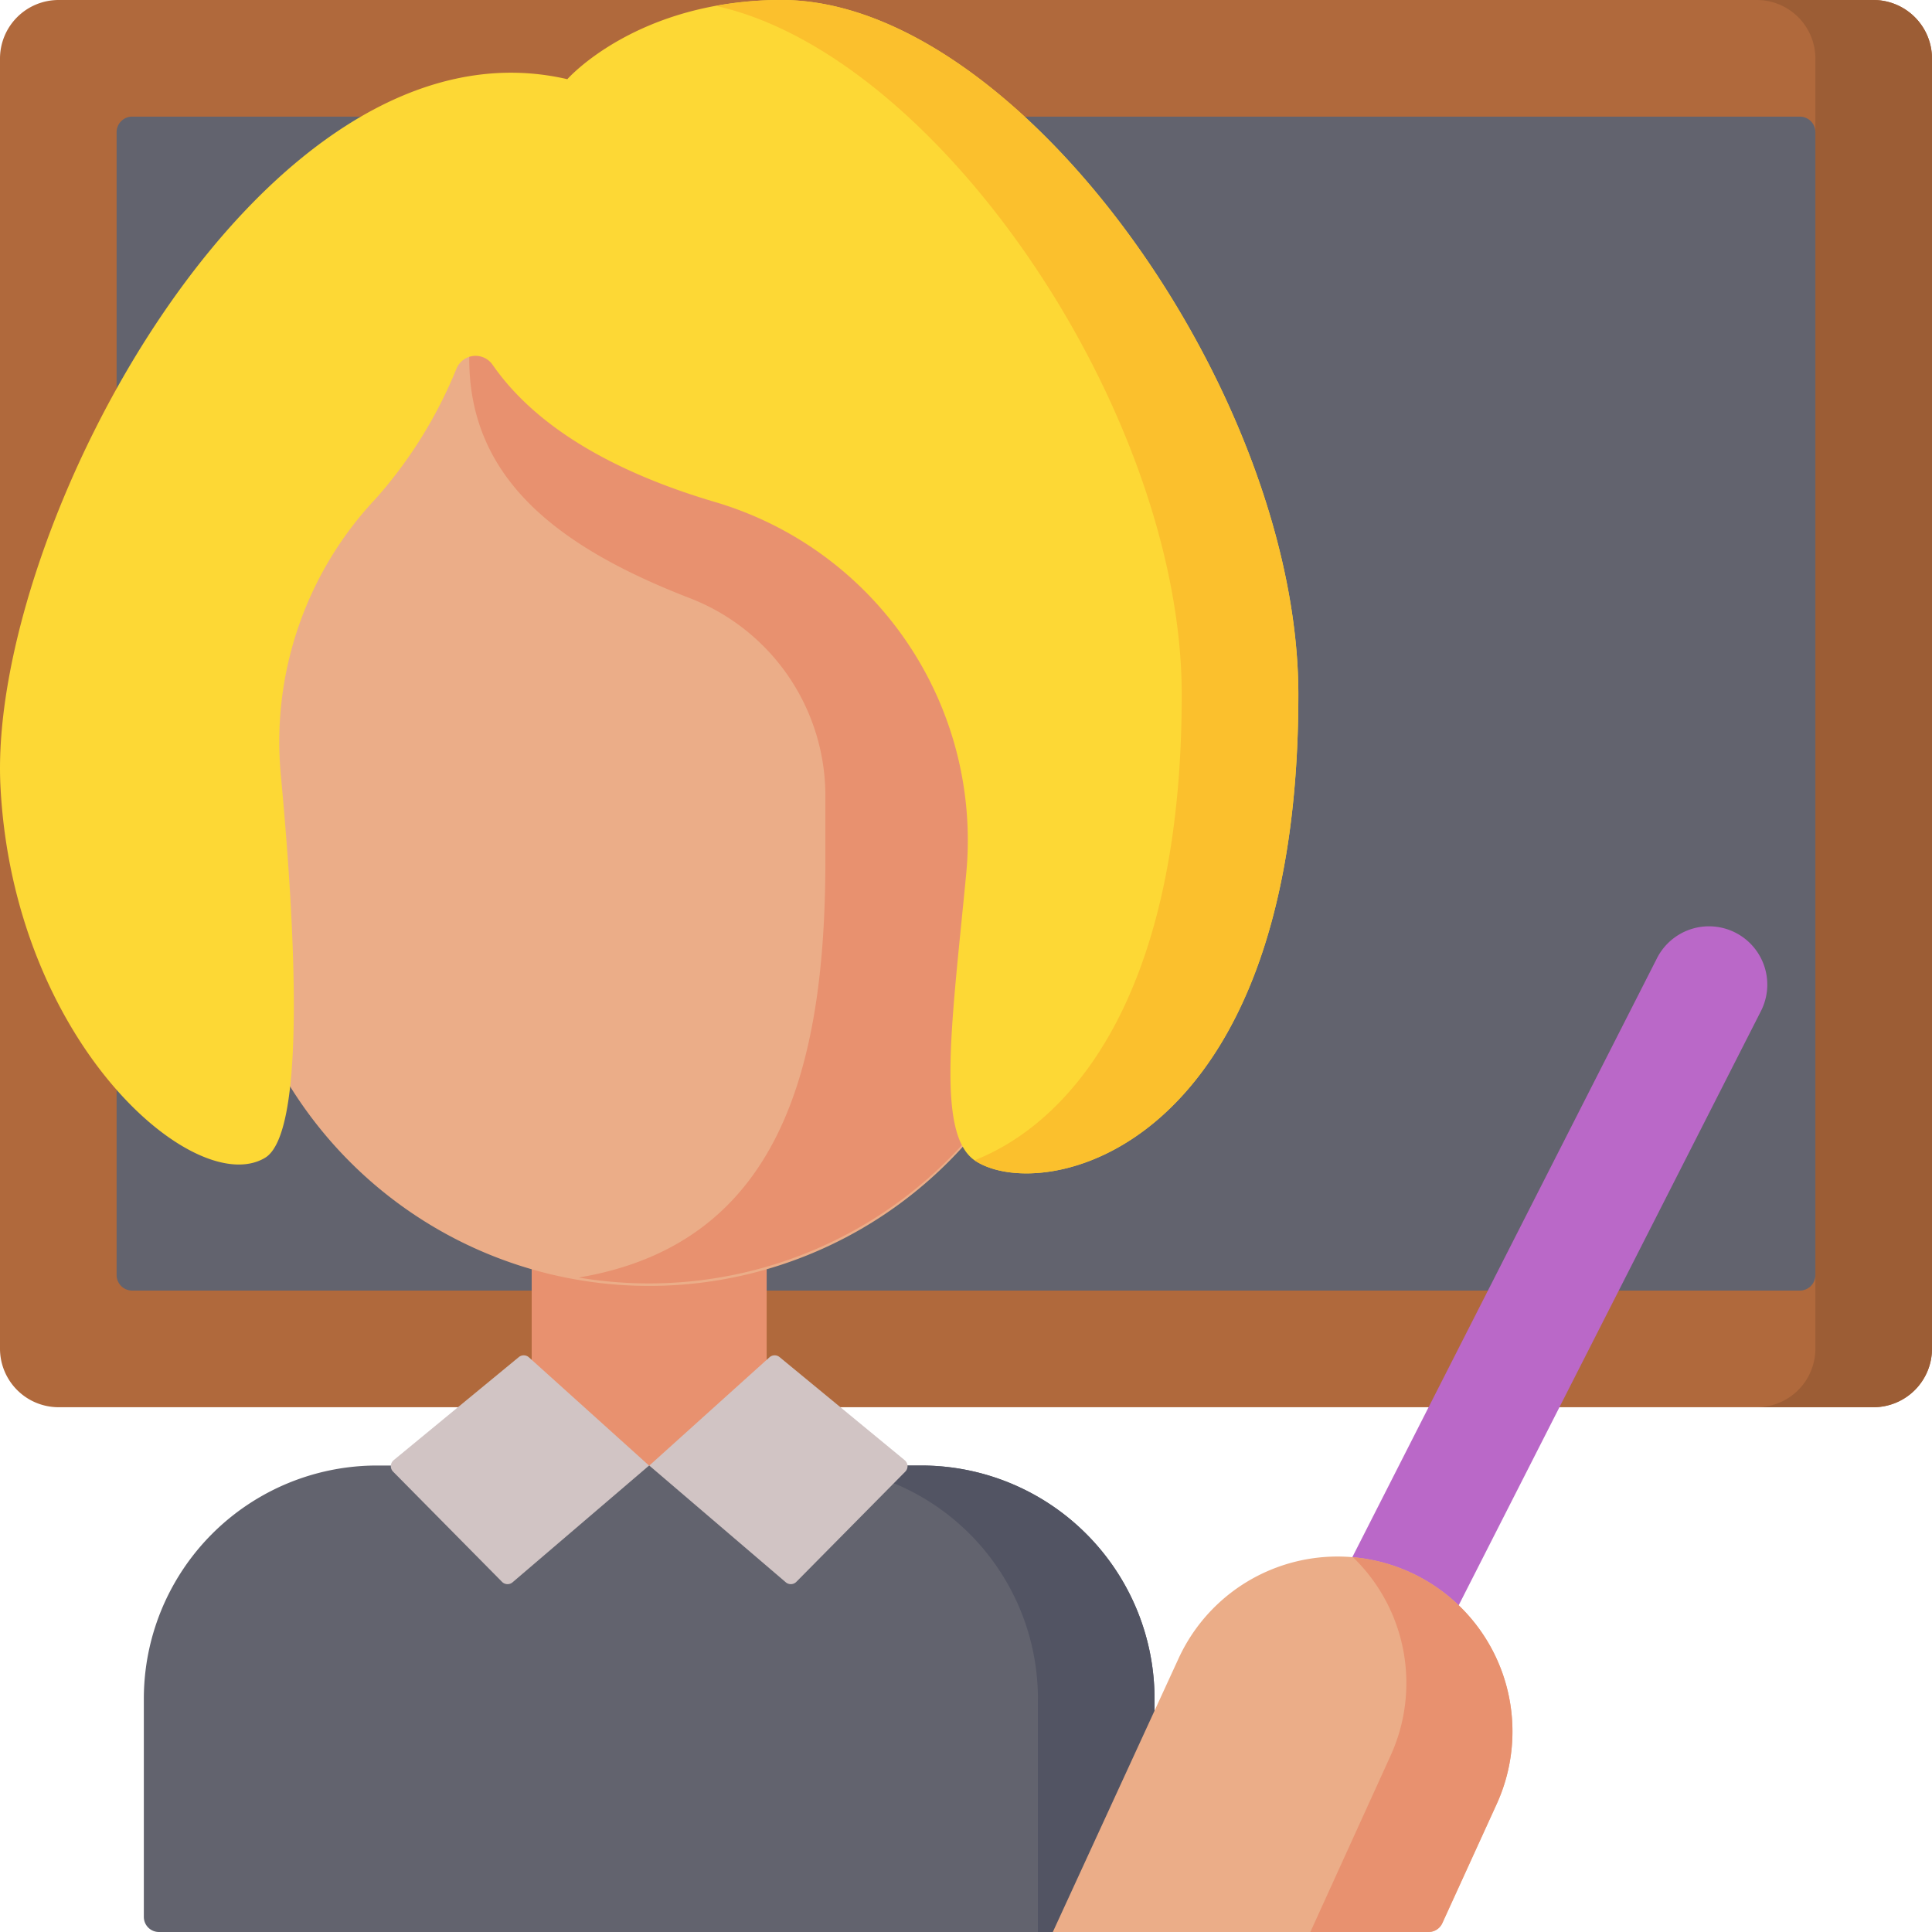 <svg xmlns="http://www.w3.org/2000/svg" width="131" height="131" viewBox="0 0 131 131"><defs><style>.a{fill:#b0693c;}.b{fill:#9c5d35;}.c{fill:#62636e;}.d{fill:#e8916f;}.e{fill:#525463;}.f{fill:#d1c4c4;}.g{fill:#ebad88;}.h{fill:#fdd835;}.i{fill:#fbc02d;}.j{fill:#ba68c8;}</style></defs><path class="a" d="M127.027,95.417H3.973A3.973,3.973,0,0,1,0,91.444V3.973A3.973,3.973,0,0,1,3.973,0H127.027A3.973,3.973,0,0,1,131,3.973V91.444A3.973,3.973,0,0,1,127.027,95.417Zm0,0"/><path class="b" d="M473.474,0h-7.908a3.973,3.973,0,0,1,3.973,3.973V91.444a3.973,3.973,0,0,1-3.973,3.973h7.908a3.973,3.973,0,0,0,3.973-3.973V3.973A3.973,3.973,0,0,0,473.474,0Zm0,0" transform="translate(-346.447)"/><path class="c" d="M30.906,109.453V31.961a1.054,1.054,0,0,1,1.054-1.054H145.037a1.054,1.054,0,0,1,1.054,1.054v77.492a1.054,1.054,0,0,1-1.054,1.054H31.961A1.054,1.054,0,0,1,30.906,109.453Zm0,0" transform="translate(-22.999 -22.999)"/><path class="d" d="M140.906,317.715h15.932v25.492H140.906Zm0,0" transform="translate(-104.854 -236.425)"/><path class="c" d="M106.649,420.009H39.141a1.023,1.023,0,0,1-1.023-1.023V404.193a15.814,15.814,0,0,1,15.815-15.814h36.9a15.815,15.815,0,0,1,15.815,15.814Zm0,0" transform="translate(-28.365 -289.009)"/><path class="e" d="M221.154,388.379h-7.908a15.814,15.814,0,0,1,15.815,15.814v15.815h7.908V404.193A15.815,15.815,0,0,0,221.154,388.379Zm0,0" transform="translate(-158.685 -289.009)"/><path class="f" d="M121.088,366.654l-8.145-7.339a.527.527,0,0,0-.688-.016l-8.484,6.988a.527.527,0,0,0-.039.778l7.385,7.472a.527.527,0,0,0,.718.03Zm0,0" transform="translate(-77.078 -267.28)"/><path class="f" d="M172.074,366.654l8.144-7.339a.528.528,0,0,1,.689-.016l8.483,6.988a.527.527,0,0,1,.04.778l-7.386,7.472a.527.527,0,0,1-.718.03Zm0,0" transform="translate(-128.047 -267.28)"/><path class="g" d="M59.953,87.174V65.8A27.065,27.065,0,0,1,87.018,38.738h3.227A27.065,27.065,0,0,1,117.311,65.8v21.37a28.679,28.679,0,1,1-57.357,0Zm0,0" transform="translate(-44.614 -28.827)"/><path class="d" d="M138.167,38.738h-3.227c-1.072,0-9.424,12.19-10.462,12.311-1.073,9.227,4.781,14.455,14.851,18.344A14.369,14.369,0,0,1,148.5,82.8v4.371c0,14.21-3.165,26-16.729,28.28a28.692,28.692,0,0,0,33.459-28.28V65.8A27.065,27.065,0,0,0,138.167,38.738Zm0,0" transform="translate(-92.535 -28.827)"/><path class="h" d="M38.469,5.37S43.183,0,53,0C69.028,0,88.037,26.622,88.037,47.105c0,31.027-17.344,34.58-21.9,31.608-2.706-1.765-1.58-9.459-.624-19.445A23.909,23.909,0,0,0,48.5,34.044C42.587,32.3,36.66,29.439,33.39,24.719a1.4,1.4,0,0,0-2.432.264,30.657,30.657,0,0,1-5.444,8.79A24.04,24.04,0,0,0,19.038,52.5c1.031,10.983,1.678,24.374-1.071,26.009C13.22,81.335.907,70.672.031,53.3S17.886.595,38.469,5.37Zm0,0" transform="translate(-0.001)"/><path class="i" d="M194.165,0a24.743,24.743,0,0,0-4.455.4C204.9,3.754,221.3,28.077,221.3,47.105c0,20.524-7.589,29.023-14.046,31.568.018.013.035.028.053.04,4.555,2.972,21.9-.581,21.9-31.608C229.207,26.622,210.2,0,194.165,0Zm0,0" transform="translate(-141.172)"/><path class="j" d="M333.521,308.02l-7.048-3.585,28.8-56.619a3.954,3.954,0,1,1,7.048,3.585Zm0,0" transform="translate(-242.942 -182.801)"/><path class="g" d="M304.487,437.947H279.008l8.515-18.523a11.861,11.861,0,1,1,21.58,9.851l-3.685,8.074A1.024,1.024,0,0,1,304.487,437.947Zm0,0" transform="translate(-207.621 -306.947)"/><path class="d" d="M354.026,413.7a11.845,11.845,0,0,0-3.878-1.025,11.865,11.865,0,0,1,2.55,13.458l-5.44,11.955h8.017a1.024,1.024,0,0,0,.931-.6l3.685-8.074A11.861,11.861,0,0,0,354.026,413.7Zm0,0" transform="translate(-258.409 -307.089)"/></svg>